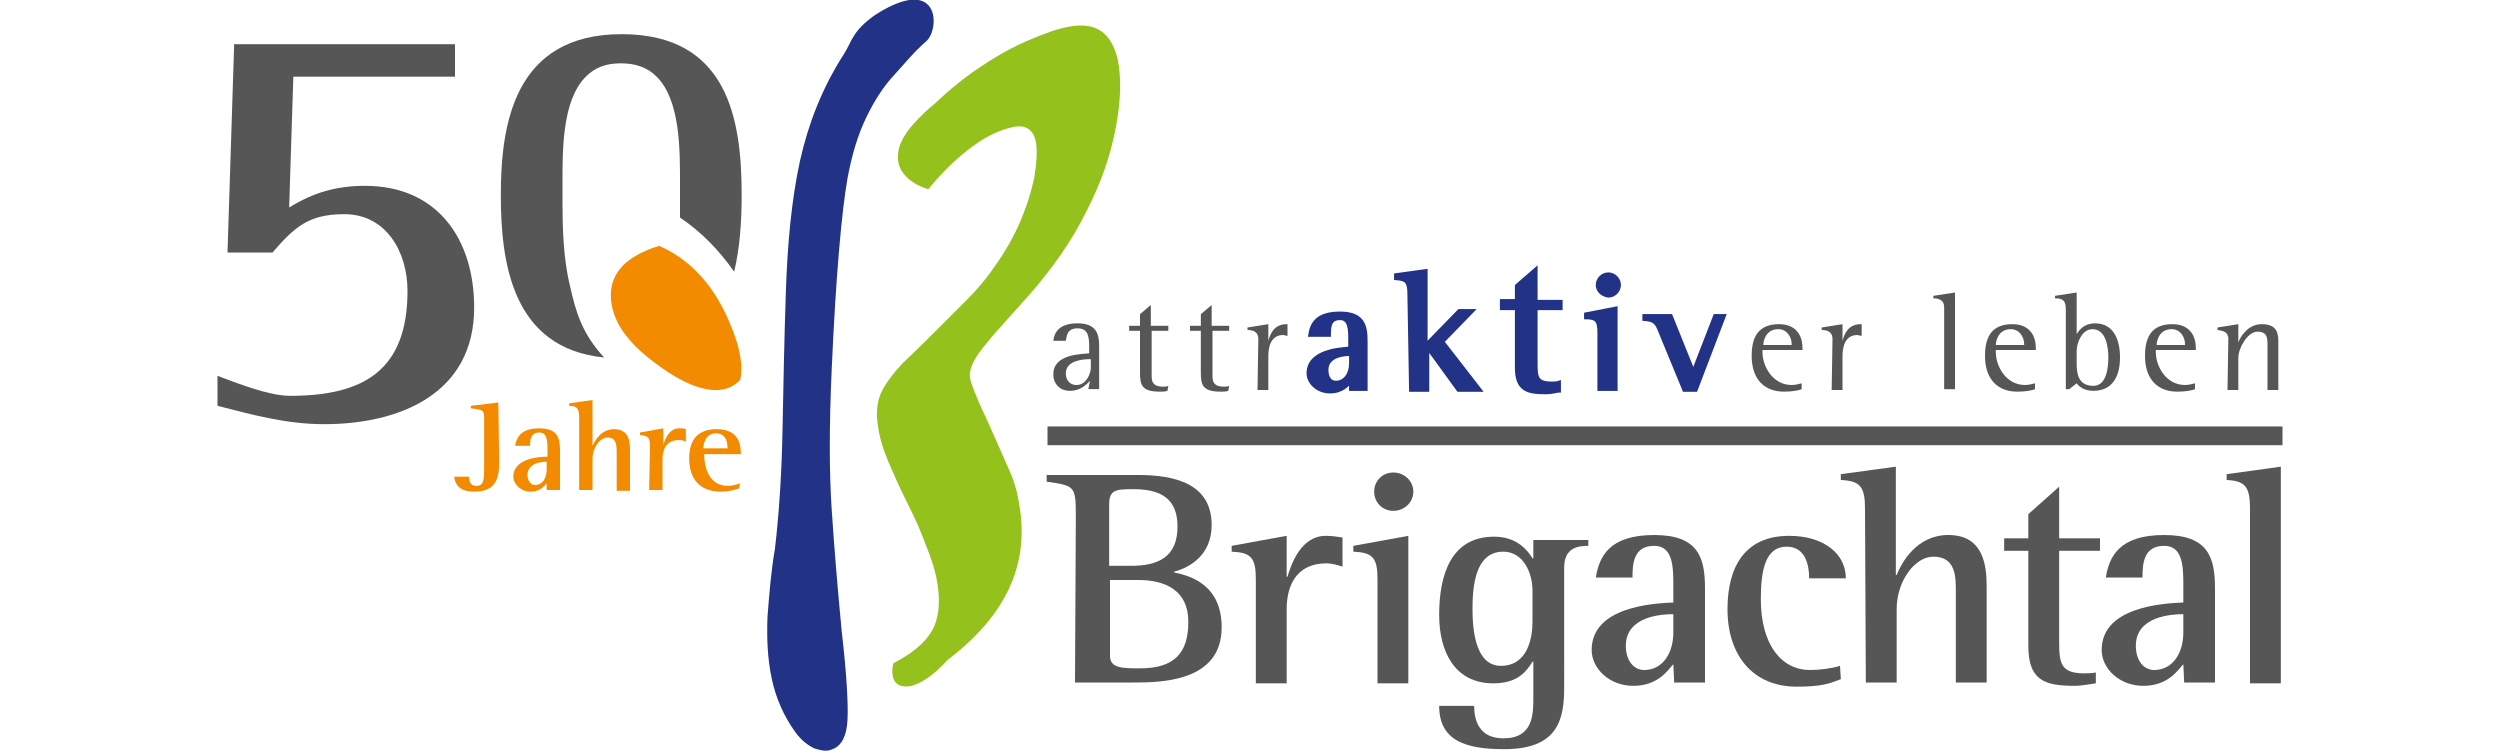 <?xml version="1.0" encoding="utf-8"?>
<!-- Generator: $$$/GeneralStr/196=Adobe Illustrator 27.6.0, SVG Export Plug-In . SVG Version: 6.00 Build 0)  -->
<svg version="1.1" id="Ebene_1" xmlns="http://www.w3.org/2000/svg" xmlns:xlink="http://www.w3.org/1999/xlink" x="0px" y="0px"
	width="300" viewBox="0 0 247.8 90.2" style="enable-background:new 0 0 247.8 90.2;" xml:space="preserve">
<style type="text/css">
	.st0{fill:#575656;}
	.st1{fill:none;stroke:#575656;stroke-width:2.25;stroke-miterlimit:10;}
	.st2{fill:#F28B00;}
	.st3{fill:#223387;}
	.st4{fill:#94C11C;}
	.st5{fill:#223387;stroke:#223387;stroke-width:0.425;stroke-miterlimit:10;}
</style>
<g>
	<g id="Ebene_1_00000092418883089753713750000003788223524915358875_">
		<path class="st0" d="M12.8,50.9c-4.5,0-8.5-1.1-12.8-2.2v-3.6c2.4,0.9,6.2,2.4,8.7,2.4c8.9,0,14.1-3.1,14.1-12.6
			c0-4.6-2.5-9.2-7.6-9.2c-4.3,0-6,1.6-8.6,4.6H1.2L2,5.3h26.5v3.9H9.1L8.6,24.9c2.9-1.8,5.7-2.6,9.1-2.6c8.7,0,13.1,6.4,13.1,14.6
			C30.8,47.3,21.8,50.9,12.8,50.9L12.8,50.9z"/>
		<g>
			<g>
				<path class="st0" d="M103,62c0-3.7-0.1-3.7-3.5-4.2v-0.8h11c4.3,0,8.8,1,8.8,6c0,3.6-2.6,5.1-4.5,5.6v0.1
					c2.6,0.5,5.7,1.9,5.7,6.6c0,6.6-7.5,6.6-10.6,6.6h-7L103,62L103,62z M107.1,67.9h2.5c3.2,0,5.6-1,5.6-4.7c0-3.3-1.9-4.5-5.3-4.5
					c-2.2,0-2.9,0.1-2.9,1.9V67.9L107.1,67.9z M107.1,78.7c0,1.5,1.5,1.5,3.6,1.5c4.1,0,5.8-1.8,5.8-5.6c0-3.7-2.7-5-6-5h-3.4
					L107.1,78.7L107.1,78.7z"/>
				<path class="st0" d="M124.6,69.5c0-2.6-0.6-3.2-2.9-3.3v-0.7l6.6-1.2v4.9h0.1c0.5-1.7,1.7-4.9,4.6-4.9c0.7,0,1.4,0.1,2,0.2V68
					c-0.6-0.2-1.3-0.4-1.9-0.4c-3.8,0-4.8,2.9-4.8,5.5v8.9h-3.7V69.5L124.6,69.5z"/>
				<path class="st0" d="M139.2,69.5c0-2.6-0.6-3.2-2.9-3.3v-0.7l6.6-1.2v17.7h-3.7L139.2,69.5L139.2,69.5z M138.8,59
					c0-1.3,1-2.3,2.3-2.3c1.3,0,2.4,1,2.4,2.3s-1.1,2.3-2.4,2.3C139.8,61.3,138.8,60.3,138.8,59L138.8,59z"/>
				<path class="st0" d="M161.6,82.5c0,3.8-0.7,7.4-7.2,7.4c-4.6,0-7.8-1-7.8-5.2h4.2c0,1.6,0.5,3.9,3.5,3.9c3.6,0,3.6-2.9,3.6-4.9
					v-4.3h-0.1c-0.7,1.1-1.7,2.6-4.7,2.6c-4.7,0-6.5-3.9-6.5-8.2c0-4.8,1.4-9.4,6.6-9.4c2.7,0,4,1.6,4.6,2.6h0.1v-2.2h6.6v0.7
					c-1.2,0-2.9,0.2-2.9,2.6C161.6,68,161.6,82.5,161.6,82.5z M157.8,70.9c0-2.3-1.2-4.7-3.5-4.7c-3.4,0-3.7,4.2-3.7,6.9
					c0,2.6,0.4,6.8,3.4,6.8c3.2,0,3.8-3.3,3.8-5.3V70.9z"/>
				<path class="st0" d="M174.7,79.7c-0.7,0.8-1.9,2.6-4.8,2.6c-2.9,0-5-2.1-5-4.3c0-5.2,7.4-5.6,9.8-5.7v-1.9c0-2.3,0-4.9-2.3-4.9
					c-2.5,0-2.6,2.2-2.6,3.8h-4.4c0.4-2.5,1.6-5.1,7-5.1c5.3,0,6.1,2.7,6.1,6.4v11.3h-3.7L174.7,79.7L174.7,79.7z M174.7,73.7
					c-1.3,0-5.7,0.2-5.7,3.8c0,1.7,0.9,2.9,2.2,2.9c2.2,0,3.5-2,3.5-4.5V73.7L174.7,73.7z"/>
				<path class="st0" d="M194.8,81.5c-1.3,0.5-2.2,0.9-5.3,0.9c-5.2,0-8.3-3.7-8.3-9.3c0-5.1,2.1-8.8,7.4-8.8c4.1,0,6.8,2.1,6.8,5.1
					h-4.4c0-1.5-0.4-3.8-2.7-3.8c-2.5,0-3.1,2.7-3.1,6.3c0,5.5,2.5,8.5,5.9,8.5c1.2,0,2.7-0.2,3.6-0.5L194.8,81.5L194.8,81.5z"/>
				<path class="st0" d="M197.7,61c0-2.6-0.6-3.3-2.9-3.4v-0.7l6.6-0.9V69h0.1c0.6-1.5,2.4-4.8,6.2-4.8c4.2,0,4.6,3.6,4.6,6.2v11.5
					h-3.7V71c0-1.8,0-4.2-2.7-4.2c-2.2,0-4.4,2.9-4.4,6.3v8.8h-3.7L197.7,61L197.7,61z"/>
				<path class="st0" d="M225.4,82c-0.8,0.1-1.7,0.3-2.5,0.3c-3.6,0-5.6-0.6-5.6-4.8V66.1h-2.9v-1.5h2.9v-2.9l3.7-3.3v6.2h4.9v1.5
					h-4.9V77c0,2.6,0.2,3.8,3,3.8c0.4,0,0.9,0,1.4-0.1L225.4,82L225.4,82z"/>
				<path class="st0" d="M235.9,79.7c-0.7,0.8-1.9,2.6-4.8,2.6c-2.9,0-5-2.1-5-4.3c0-5.2,7.4-5.6,9.8-5.7v-1.9c0-2.3,0-4.9-2.3-4.9
					c-2.5,0-2.6,2.2-2.6,3.8h-4.4c0.4-2.5,1.6-5.1,7-5.1c5.3,0,6.1,2.7,6.1,6.4v11.3h-3.7L235.9,79.7L235.9,79.7z M235.9,73.7
					c-1.3,0-5.7,0.2-5.7,3.8c0,1.7,0.9,2.9,2.2,2.9c2.2,0,3.5-2,3.5-4.5V73.7L235.9,73.7z"/>
				<path class="st0" d="M243.9,61c0-2.6-0.6-3.3-2.8-3.4v-0.7l6.5-0.9v26h-3.7C243.9,81.9,243.9,61,243.9,61z"/>
			</g>
			<line class="st1" x1="99.6" y1="52.3" x2="247.8" y2="52.3"/>
			<g>
				<path class="st2" d="M62.7,45.7c0.2-0.8-1.8,4.1-10-2c-3.7-2.7-5.5-5.4-5.5-8.3c0-2.7,1.9-4.7,5.8-5.9c3.4,1.5,6.1,4.2,8,8.2
					C62.5,40.9,63.2,43.6,62.7,45.7L62.7,45.7z"/>
				<path class="st3" d="M85.1,4.9c-1.7,1.5-2.6,2.7-3.9,4.1c-1.3,1.4-2.4,3.1-3.4,5.2c-1,2.1-1.7,4.5-2.2,7.2
					c-0.7,4-1.4,11.7-1.9,23c-0.3,6.7-0.3,12.2,0,16.7c0.3,4.5,0.7,9.4,1.2,14.6c0.6,5.2,0.8,8.8,0.7,10.7c-0.1,1.9-0.7,3.1-1.8,3.5
					c-0.6,0.3-1.3,0.2-2.2-0.1c-0.8-0.4-1.6-1-2.3-2C68,86,67,83.8,66.5,81.4c-0.5-2.4-0.6-4.8-0.5-7.4c0.2-2.5,0.4-5.3,0.9-8.2
					c0.5-4.3,0.8-9,0.9-14.1c0.1-5.1,0.2-10.6,0.4-16.6c0.2-6,0.7-11.2,1.7-15.8c1-4.5,2.7-8.8,5.2-12.7c1.1-1.7,1-2.8,3.8-4.8
					C86.7-3.2,86.7,3.4,85.1,4.9L85.1,4.9z"/>
				<path class="st4" d="M102.2,3.2c-1.3,0.2-2.9,0.8-4.8,1.6c-1.9,0.8-3.9,1.9-5.8,3.2c-2,1.3-3.8,2.8-5.6,4.5c0,0-3.3,2.6-4.1,4.9
					c-1.4,4.1,3.4,5.3,3.4,5.3c1.8-2.2,3.6-3.9,5.4-5.2s3.4-2,5-2.3c1.4-0.2,2.2,0.4,2.5,1.8c0.2,1.1,0.1,2.5-0.2,4.4
					c-0.4,1.8-1,3.7-1.9,5.7c-0.9,2-2.1,3.9-3.5,5.8c-0.6,0.8-1.5,1.9-2.6,3s-2.3,2.3-3.5,3.5c-1.2,1.2-2.6,2.6-4.3,4.2
					c-1.2,1.3-2.1,2.5-2.6,3.6c-0.5,1.2-0.6,2.6-0.3,4.2c0.2,1.3,0.6,2.6,1.2,4c0.6,1.4,1.3,3,2.2,4.8c0.9,1.8,1.7,3.5,2.3,5.2
					c0.7,1.7,1.2,3.3,1.4,4.7c0.4,2.5,0.1,4.6-1,6.1c-0.9,1.3-2.4,2.4-4.3,3.4l0,0c0,0-0.9,3.3,2.2,2.7c2.2-0.6,4.3-3.1,4.3-3.1
					c7-5.3,9.9-11.5,8.6-18.7c-0.2-1.4-0.6-2.8-1.2-4.1c-0.6-1.4-1.5-3.4-2.7-6.1c-1.3-2.7-1.9-4.4-2-4.9c-0.1-0.7,0.1-1.4,0.6-2.3
					c0.5-0.9,1.3-1.8,2.2-2.9c1-1.1,2.4-2.7,4.3-4.8c2.8-3.2,5.2-6.6,6.9-10.1c1.8-3.5,2.9-6.8,3.5-10s0.7-5.9,0.2-8.3
					C107.2,3.9,105.4,2.6,102.2,3.2L102.2,3.2z"/>
			</g>
		</g>
		<g>
			<path class="st0" d="M104.7,45.7c-0.4,0.4-1.1,1.2-2.4,1.2c-1.2,0-2-0.8-2-2c0-2.4,3.3-2.4,4.3-2.5v-0.6c0-1.2,0-2.4-1.4-2.4
				c-1.3,0-1.3,1-1.4,1.5h-1.5c0.1-1,0.7-2.1,2.9-2.1c2.2,0,2.6,1.2,2.6,2.7v5.2h-1.3L104.7,45.7L104.7,45.7z M104.7,43.1
				c-0.7,0-2.9,0.1-2.9,1.7c0,0.6,0.3,1.4,1.3,1.4c1.1,0,1.7-1.3,1.7-2.1V43.1L104.7,43.1z"/>
			<path class="st0" d="M114,46.9c-0.3,0.1-0.6,0.1-0.9,0.1c-2.2,0-2.4-0.8-2.4-2.3v-5h-1.3v-0.6h1.3v-1.4l1.3-1.1v2.5h2.1v0.6h-2
				v5.5c0,1,0.6,1.2,1.4,1.2c0.2,0,0.4,0,0.6-0.1L114,46.9L114,46.9z"/>
			<path class="st0" d="M121.3,46.9c-0.3,0.1-0.6,0.1-0.9,0.1c-2.2,0-2.4-0.8-2.4-2.3v-5h-1.3v-0.6h1.3v-1.4l1.3-1.1v2.5h2.1v0.6h-2
				v5.5c0,1,0.6,1.2,1.4,1.2c0.2,0,0.4,0,0.6-0.1L121.3,46.9L121.3,46.9z"/>
			<path class="st0" d="M124.9,40.7c0-1-0.8-1.1-1.3-1.1v-0.3l2.5-0.4v2h0c0.2-0.7,0.6-2,2.2-2c0,0,0.1,0,0.1,0v1.4
				c-0.2,0-0.4-0.1-0.5-0.1c-1.6,0-1.8,1.6-1.8,2.6v4h-1.3L124.9,40.7L124.9,40.7z"/>
			<path class="st5" d="M136,45.7c-0.3,0.4-1,1.3-2.5,1.3c-1.5,0-2.6-1.1-2.6-2.2c0-2.7,3.8-2.9,5-3v-1c0-1.2,0-2.6-1.2-2.6
				c-1.3,0-1.3,1.1-1.3,2h-2.3c0.2-1.3,0.8-2.6,3.6-2.6c2.7,0,3.1,1.4,3.1,3.3v5.8H136L136,45.7L136,45.7z M136,42.5
				c-0.7,0-2.9,0.1-2.9,1.9c0,0.9,0.4,1.5,1.1,1.5c1.1,0,1.8-1,1.8-2.3V42.5z"/>
			<path class="st5" d="M143,35.3c0-1.5-0.3-1.8-1.6-1.9V33l3.6-0.5v8.9l4-4.1h1.6L147,41l4.5,5.8h-2.6l-3.7-5.1h0v5.1h-2L143,35.3
				L143,35.3z"/>
			<path class="st5" d="M160.9,46.9c-0.5,0.1-1,0.2-1.5,0.2c-2.2,0-3.5-0.3-3.5-3V37h-1.8v-0.9h1.8v-1.8l2.3-2v3.9h3V37h-3v6.7
				c0,1.6,0.1,2.3,1.9,2.3c0.3,0,0.6,0,0.9-0.1V46.9L160.9,46.9z"/>
			<path class="st5" d="M165.8,39.9c0-1.4-0.3-1.8-1.6-1.8v-0.4l3.6-0.7v9.7h-2L165.8,39.9L165.8,39.9z M165.6,34.2
				c0-0.7,0.6-1.3,1.3-1.3c0.7,0,1.3,0.6,1.3,1.3s-0.6,1.3-1.3,1.3C166.2,35.4,165.6,34.9,165.6,34.2z"/>
			<path class="st5" d="M173.2,40c-0.5-1.3-0.7-1.6-2-1.7v-0.4h3.2l2.7,6.7l2.6-6.7h1.1l-3.4,8.9H176L173.2,40z"/>
			<path class="st0" d="M190.1,46.7c-0.2,0.1-1,0.3-2.1,0.3c-2.4,0-3.9-1.5-3.9-4.3c0-2.4,0.9-3.8,3.3-3.8c1.6,0,2.8,0.9,2.8,2.9V42
				h-4.8v0.3c0,1.6,1.2,3.9,3.5,3.9c0.4,0,0.8-0.1,1.2-0.2L190.1,46.7L190.1,46.7z M188.9,41.3c0-0.9-0.6-1.8-1.6-1.8
				c-1.5,0-1.8,1.4-1.8,1.9h3.4L188.9,41.3L188.9,41.3z"/>
			<path class="st0" d="M193.8,40.7c0-1-0.8-1.1-1.3-1.1v-0.3l2.5-0.4v2h0c0.2-0.7,0.6-2,2.2-2c0,0,0.1,0,0.1,0v1.4
				c-0.2,0-0.4-0.1-0.5-0.1c-1.6,0-1.8,1.6-1.8,2.6v4h-1.3L193.8,40.7L193.8,40.7z"/>
			<path class="st0" d="M207.2,36.9c0-1-0.8-1.1-1.3-1.1v-0.3l2.6-0.4v11.6h-1.3L207.2,36.9L207.2,36.9z"/>
			<path class="st0" d="M218.1,46.7c-0.2,0.1-1,0.3-2.1,0.3c-2.4,0-3.9-1.5-3.9-4.3c0-2.4,0.9-3.8,3.3-3.8c1.6,0,2.8,0.9,2.8,2.9V42
				h-4.8v0.3c0,1.6,1.2,3.9,3.5,3.9c0.4,0,0.8-0.1,1.2-0.2L218.1,46.7L218.1,46.7z M216.8,41.3c0-0.9-0.6-1.8-1.6-1.8
				c-1.5,0-1.8,1.4-1.8,1.9h3.4L216.8,41.3L216.8,41.3z"/>
			<path class="st0" d="M221.8,37.2c0-1.1-0.3-1.4-1.3-1.4v-0.3l2.6-0.4v5h0c0.3-0.5,0.9-1.3,2.2-1.3c2.2,0,3,1.9,3,4.1
				c0,2.4-1,4-3.2,4c-1.1,0-1.7-0.5-2-0.9l-0.9,0.7h-0.4V37.2L221.8,37.2z M223.1,43.4c0,1.1,0,2.9,2,2.9c1.6,0,1.8-2.2,1.8-3.4
				c0-1.3-0.3-3.4-1.9-3.4c-1.3,0-1.9,1.7-1.9,2.6C223.1,42.1,223.1,43.4,223.1,43.4z"/>
			<path class="st0" d="M237.3,46.7c-0.2,0.1-1,0.3-2.1,0.3c-2.4,0-3.9-1.5-3.9-4.3c0-2.4,0.9-3.8,3.3-3.8c1.6,0,2.8,0.9,2.8,2.9V42
				h-4.8v0.3c0,1.6,1.2,3.9,3.5,3.9c0.4,0,0.8-0.1,1.2-0.2L237.3,46.7L237.3,46.7z M236.1,41.3c0-0.9-0.6-1.8-1.6-1.8
				c-1.5,0-1.8,1.4-1.8,1.9h3.4L236.1,41.3L236.1,41.3z"/>
			<path class="st0" d="M241.3,40.7c0-1-0.8-1-1.3-1.1v-0.3l2.5-0.4v2.2h0c0.2-0.6,1.1-2.2,2.8-2.2c1.6,0,2,0.8,2,2v5.9h-1.3v-5.3
				c0-0.9,0-1.7-1.2-1.7c-1.2,0-2.3,2-2.3,3.1v3.9h-1.3L241.3,40.7L241.3,40.7z"/>
		</g>
		<g>
			<path class="st2" d="M33.8,55.5c0,1.9-0.4,3.5-3,3.5c-1.8,0-2.3-0.9-2.4-1.8h1.8c0,0.4,0,1.1,0.9,1.1c0.9,0,0.9-0.8,0.9-2.7v-5.1
				c0-1.3,0-1.3-1.6-1.5v-0.3l3.3-0.4L33.8,55.5L33.8,55.5z"/>
			<path class="st2" d="M39.6,57.9c-0.3,0.3-0.8,1.1-2,1.1c-1.2,0-2.1-0.9-2.1-1.8c0-2.2,3.1-2.4,4.1-2.4V54c0-1,0-2.1-1-2.1
				c-1,0-1.1,0.9-1.1,1.6h-1.8c0.2-1,0.7-2.1,2.9-2.1c2.2,0,2.5,1.1,2.5,2.7v4.7h-1.6V57.9z M39.6,55.4c-0.6,0-2.4,0.1-2.4,1.6
				c0,0.7,0.4,1.2,0.9,1.2c0.9,0,1.4-0.8,1.4-1.9V55.4z"/>
			<path class="st2" d="M43.4,50.1c0-1.1-0.3-1.4-1.2-1.4v-0.3l2.8-0.4v5.5h0c0.3-0.6,1-2,2.6-2c1.8,0,1.9,1.5,1.9,2.6v4.8h-1.6
				v-4.6c0-0.8,0-1.8-1.1-1.8c-0.9,0-1.8,1.2-1.8,2.6v3.7h-1.6L43.4,50.1L43.4,50.1z"/>
			<path class="st2" d="M51.9,53.6c0-1.1-0.2-1.3-1.2-1.4v-0.3l2.8-0.5v2h0c0.2-0.7,0.7-2,1.9-2c0.3,0,0.6,0,0.8,0.1V53
				c-0.2-0.1-0.5-0.2-0.8-0.2c-1.6,0-2,1.2-2,2.3v3.7h-1.6L51.9,53.6L51.9,53.6z"/>
			<path class="st2" d="M62.6,58.6c-0.3,0.1-1.1,0.4-2.2,0.4c-2.4,0-3.8-1.4-3.8-4c0-2.4,1.2-3.5,3.3-3.5c2.7,0,2.9,1.9,2.9,3h-4.4
				c0,1.6,0.6,3.8,2.8,3.8c0.7,0,1.2-0.2,1.5-0.3L62.6,58.6L62.6,58.6z M61.2,53.8c0-0.4,0-1.8-1.4-1.8c-1.2,0-1.5,1.2-1.5,1.8H61.2
				z"/>
		</g>
		<path class="st0" d="M42.3,34.3c-0.8-3.2-0.9-7-0.9-9.9l0-1.1l0-1c0-4.1-0.1-10.2,2.8-13.1c1.1-1.1,2.4-1.6,4.2-1.6
			c1.8,0,3.2,0.5,4.3,1.6c2.9,2.9,2.8,9,2.8,13.1l0,1l0,1.1c0,0.5,0,1.1,0,1.7c2.5,1.7,4.6,3.8,6.5,6.5c0.7-2.9,0.9-6.1,0.9-9.2
			c0-9-1.6-19.3-14.4-19.3C35.5,4.1,34,15.1,34,23.4c0,8,1.3,18.4,12.4,19.5C43.8,40.1,43,37.5,42.3,34.3L42.3,34.3z"/>
	</g>
</g>
</svg>
